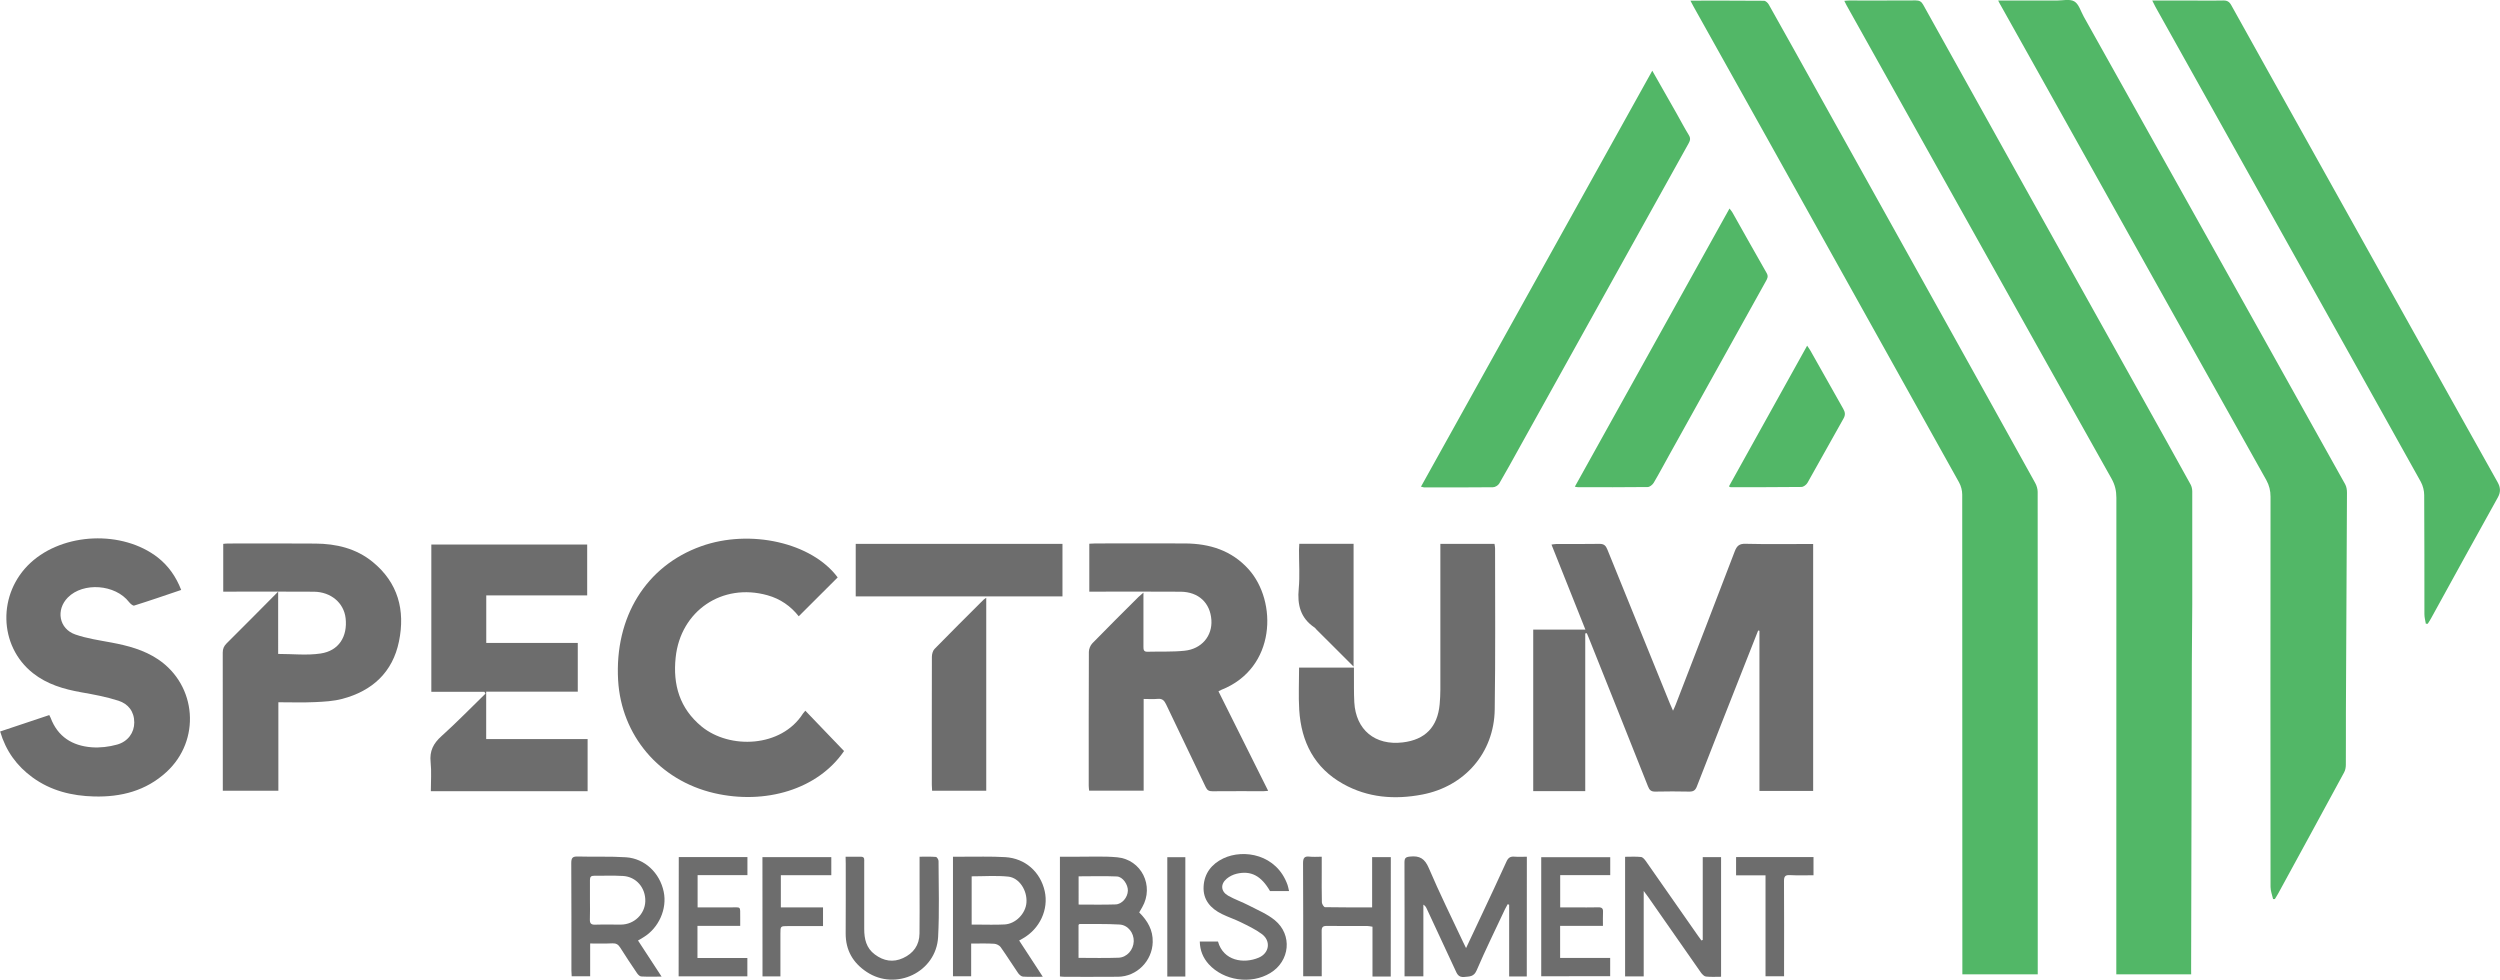 <svg xmlns="http://www.w3.org/2000/svg" xmlns:xlink="http://www.w3.org/1999/xlink" id="Layer_1" x="0px" y="0px" viewBox="0 0 353.21 138.42" style="enable-background:new 0 0 353.21 138.42;" xml:space="preserve"><style type="text/css">	.st0{fill:#52B767;}	.st1{fill:#6D6D6D;}</style><g>	<path class="st0" d="M309.58,137.66c-3.57,0-7.03,0-10.58,0c0-0.67,0-1.27,0-1.88c0-21.82,0-43.63,0.01-65.45  c0-0.97-0.19-1.82-0.67-2.68c-6.1-10.84-12.16-21.7-18.24-32.55c-6.4-11.43-12.79-22.87-19.19-34.31c-0.11-0.19-0.2-0.39-0.34-0.67  c0.26-0.02,0.46-0.05,0.67-0.05c3.14,0,6.28,0.01,9.42-0.01c0.51,0,0.8,0.15,1.05,0.6c4.43,7.98,8.88,15.96,13.33,23.94  c5.92,10.62,11.85,21.23,17.78,31.85c2.23,4,4.47,8,6.68,12.01c0.15,0.27,0.22,0.63,0.23,0.94c0.01,5.34,0.01,10.67,0,16.01  c-0.01,2.75-0.05,5.5-0.06,8.25c-0.04,14.42-0.07,28.84-0.1,43.27C309.57,137.15,309.58,137.37,309.58,137.66z"></path>	<path class="st0" d="M238.83,0.09c3.56,0,6.98-0.01,10.39,0.02c0.24,0,0.56,0.3,0.69,0.55c2.34,4.16,4.66,8.33,6.98,12.5  c5.88,10.55,11.75,21.1,17.63,31.65c4.35,7.81,8.7,15.62,13.03,23.44c0.2,0.37,0.34,0.83,0.34,1.25  c0.02,22.42,0.01,44.85,0.01,67.27c0,0.28,0,0.55,0,0.89c-3.56,0-7.07,0-10.65,0c0-0.37,0-0.7,0-1.02c0-22.26,0-44.52-0.02-66.77  c0-0.58-0.17-1.22-0.45-1.72c-9.02-16.2-18.05-32.39-27.09-48.58c-3.48-6.23-6.96-12.45-10.44-18.68  C239.13,0.67,239.02,0.45,238.83,0.09z"></path>	<path class="st0" d="M282.31,0.08c2.85,0,5.54,0,8.23,0c0.86,0,1.89-0.26,2.53,0.12c0.64,0.38,0.91,1.4,1.33,2.15  c8.01,14.32,16.02,28.64,24.03,42.96c4.31,7.7,8.62,15.41,12.91,23.12c0.19,0.34,0.25,0.79,0.25,1.18  c-0.04,10.36-0.1,20.73-0.15,31.09c-0.01,2.45,0.01,4.89-0.01,7.34c0,0.37-0.07,0.78-0.25,1.1c-3.09,5.71-6.21,11.42-9.32,17.12  c-0.14,0.26-0.31,0.51-0.46,0.76c-0.08,0-0.16,0-0.25,0c-0.13-0.57-0.36-1.14-0.36-1.72c-0.02-18.37-0.02-36.74,0-55.11  c0-0.86-0.18-1.61-0.6-2.37c-4.5-8.01-8.98-16.03-13.47-24.05c-6-10.73-12-21.47-18-32.21c-1.98-3.54-3.96-7.07-5.94-10.61  C282.64,0.73,282.52,0.48,282.31,0.08z"></path>	<path class="st1" d="M223.97,89.49c0,7.41,0,14.82,0,22.28c-2.49,0-4.89,0-7.35,0c0-7.59,0-15.16,0-22.82c2.43,0,4.83,0,7.37,0  c-1.62-4.07-3.19-8-4.79-12.01c0.27-0.03,0.47-0.08,0.68-0.08c2.03-0.01,4.06,0.02,6.09-0.02c0.65-0.01,0.91,0.25,1.13,0.81  c2.92,7.23,5.86,14.45,8.8,21.68c0.12,0.31,0.27,0.61,0.47,1.08c0.16-0.36,0.28-0.59,0.37-0.83c2.79-7.22,5.59-14.44,8.35-21.68  c0.3-0.79,0.66-1.1,1.54-1.07c2.86,0.07,5.72,0.03,8.59,0.03c0.3,0,0.6,0,0.95,0c0,11.66,0,23.24,0,34.89c-2.49,0-5,0-7.59,0  c0-7.55,0-15.09,0-22.63c-0.06-0.01-0.12-0.02-0.18-0.04c-0.53,1.35-1.07,2.7-1.6,4.05c-2.36,5.99-4.73,11.98-7.06,17.98  c-0.22,0.58-0.52,0.74-1.09,0.73c-1.58-0.03-3.17-0.04-4.75,0c-0.61,0.02-0.86-0.2-1.07-0.75c-2.78-7.02-5.59-14.03-8.39-21.04  c-0.08-0.2-0.17-0.39-0.25-0.59C224.1,89.47,224.04,89.48,223.97,89.49z"></path>	<path class="st0" d="M342.73,88.12c-0.07-0.44-0.2-0.89-0.2-1.33c-0.01-5.61,0.01-11.23-0.03-16.84c0-0.63-0.18-1.33-0.48-1.88  c-6.63-11.91-13.29-23.8-19.94-35.7c-5.85-10.47-11.7-20.93-17.55-31.4c-0.14-0.26-0.27-0.53-0.45-0.89c2.21,0,4.31,0,6.41,0  c1.19,0,2.39,0.03,3.58-0.01c0.56-0.02,0.89,0.15,1.17,0.66c3.54,6.38,7.11,12.75,10.67,19.13c4.45,7.97,8.9,15.95,13.35,23.92  c4.53,8.12,9.06,16.24,13.61,24.35c0.42,0.75,0.46,1.39,0.02,2.17c-3.16,5.67-6.29,11.37-9.42,17.06  c-0.14,0.26-0.31,0.51-0.47,0.77C342.91,88.12,342.82,88.12,342.73,88.12z"></path>	<path class="st1" d="M161.55,83.73c0,0.84,0,1.49,0,2.14c0,1.83,0.01,3.67,0,5.5c0,0.39,0.02,0.72,0.55,0.71  c1.75-0.05,3.51,0.04,5.24-0.14c2.43-0.24,3.96-2.09,3.81-4.34c-0.16-2.42-1.81-3.98-4.35-4c-4-0.03-8-0.01-12-0.01  c-0.28,0-0.55,0-0.9,0c0-2.27,0-4.49,0-6.77c0.3-0.01,0.58-0.04,0.85-0.04c4.22,0,8.45-0.02,12.67,0c3.47,0.02,6.57,0.97,8.98,3.64  c4.09,4.54,3.91,13.98-3.84,17.04c-0.1,0.04-0.2,0.1-0.41,0.21c1.17,2.33,2.32,4.65,3.48,6.97c1.16,2.33,2.33,4.66,3.54,7.09  c-0.28,0.02-0.45,0.05-0.63,0.05c-2.42,0-4.84-0.01-7.25,0.01c-0.47,0-0.72-0.12-0.94-0.58c-1.85-3.91-3.76-7.8-5.61-11.72  c-0.27-0.56-0.56-0.81-1.19-0.75c-0.63,0.06-1.26,0.01-1.97,0.01c0,4.35,0,8.62,0,12.96c-2.59,0-5.1,0-7.7,0  c-0.02-0.21-0.06-0.45-0.06-0.69c0-6.31-0.01-12.62,0.02-18.92c0-0.41,0.21-0.92,0.5-1.22c2.15-2.21,4.34-4.38,6.53-6.56  C161.03,84.18,161.22,84.03,161.55,83.73z"></path>	<path class="st0" d="M200.76,68.76c10.9-19.6,21.76-39.14,32.68-58.77c1.19,2.1,2.32,4.07,3.44,6.05c0.57,1.01,1.11,2.05,1.72,3.04  c0.28,0.45,0.2,0.78-0.04,1.2c-3.07,5.5-6.13,11.01-9.19,16.52c-4.88,8.78-9.77,17.56-14.65,26.35c-0.96,1.72-1.9,3.46-2.9,5.16  c-0.16,0.27-0.58,0.53-0.89,0.53c-3.25,0.04-6.5,0.02-9.75,0.02C201.08,68.85,200.98,68.81,200.76,68.76z"></path>	<path class="st1" d="M25.6,83.35c-2.25,0.76-4.44,1.52-6.65,2.21c-0.17,0.05-0.54-0.27-0.72-0.5c-1.94-2.51-6.47-2.85-8.65-0.64  c-1.71,1.74-1.25,4.41,1.05,5.22c1.63,0.57,3.39,0.82,5.1,1.14c2.33,0.44,4.6,1.03,6.61,2.38c5.48,3.69,6.05,11.45,1.17,15.92  c-2.9,2.66-6.41,3.55-10.22,3.45c-3.14-0.08-6.11-0.81-8.69-2.69c-2.23-1.62-3.77-3.74-4.58-6.49c2.33-0.78,4.62-1.55,6.94-2.32  c0.09,0.19,0.15,0.28,0.19,0.38c1,2.68,3.07,3.96,5.79,4.17c1.19,0.09,2.45-0.06,3.6-0.38c1.55-0.43,2.43-1.7,2.43-3.12  c0-1.56-0.86-2.64-2.24-3.08c-1.71-0.55-3.49-0.88-5.26-1.19c-2.46-0.44-4.81-1.12-6.81-2.7c-4.88-3.85-5.03-11.27-0.34-15.6  c4.64-4.28,12.98-4.63,17.98-0.74C23.8,79.95,24.87,81.47,25.6,83.35z"></path>	<path class="st1" d="M118.35,81.58c-1.85,1.84-3.65,3.64-5.5,5.49c-1.13-1.43-2.59-2.46-4.42-2.97c-6.39-1.79-12.28,2.2-12.97,8.79  c-0.41,3.86,0.57,7.2,3.66,9.75c3.97,3.26,11.28,2.98,14.33-1.83c0.04-0.07,0.1-0.13,0.33-0.4c1.85,1.93,3.66,3.82,5.47,5.7  c-3.69,5.41-11.11,7.62-18.33,5.95c-7.81-1.81-13.14-8.19-13.59-15.95c-0.51-8.94,3.95-16.15,11.72-18.93  C105.99,74.69,114.71,76.67,118.35,81.58z"></path>	<path class="st1" d="M82.96,76.93c0,2.4,0,4.73,0,7.19c-4.75,0-9.48,0-14.26,0c0,2.29,0,4.44,0,6.72c4.31,0,8.6,0,12.93,0  c0,2.34,0,4.55,0,6.88c-4.31,0-8.6,0-12.94,0c0,2.27,0,4.43,0,6.7c4.76,0,9.52,0,14.33,0c0,2.52,0,4.92,0,7.36  c-7.38,0-14.7,0-22.15,0c0-1.4,0.11-2.76-0.03-4.1c-0.17-1.57,0.39-2.65,1.54-3.68c2.14-1.93,4.15-3.99,6.21-6  c-0.05-0.09-0.1-0.17-0.15-0.26c-2.48,0-4.96,0-7.5,0c0-6.98,0-13.86,0-20.81C68.25,76.93,75.57,76.93,82.96,76.93z"></path>	<path class="st1" d="M39.3,92.39c2.08,0,4.08,0.23,6-0.06c2.57-0.38,3.82-2.39,3.53-4.99c-0.25-2.17-2.08-3.72-4.49-3.74  c-3.94-0.03-7.89-0.01-11.83-0.01c-0.3,0-0.6,0-0.97,0c0-2.26,0-4.47,0-6.75c0.22-0.02,0.45-0.05,0.69-0.05  c4.11,0,8.22-0.03,12.33,0.01c2.95,0.02,5.75,0.68,8.09,2.59c3.6,2.94,4.62,6.84,3.72,11.23c-0.89,4.36-3.77,7-8.01,8.12  c-1.25,0.33-2.57,0.4-3.87,0.46c-1.69,0.08-3.38,0.02-5.16,0.02c0,4.19,0,8.31,0,12.5c-2.63,0-5.17,0-7.85,0c0-0.26,0-0.55,0-0.84  c0-6.22,0-12.44-0.01-18.67c0-0.54,0.16-0.92,0.54-1.3c2.38-2.36,4.74-4.75,7.29-7.32C39.3,86.71,39.3,89.57,39.3,92.39z"></path>	<path class="st1" d="M183.54,94.32c2.64,0,5.13,0,7.75,0c0,0.32,0,0.61,0,0.9c0.01,1.33-0.02,2.67,0.05,4  c0.22,3.91,2.94,6.14,6.85,5.67c3.17-0.38,4.91-2.17,5.21-5.38c0.06-0.69,0.1-1.39,0.1-2.08c0.01-6.5,0-13,0-19.5  c0-0.35,0-0.7,0-1.09c2.61,0,5.1,0,7.65,0c0.03,0.22,0.08,0.43,0.08,0.64c0,7.58,0.06,15.17-0.05,22.75  c-0.08,6.12-4.24,10.89-10.26,12.03c-3.88,0.74-7.65,0.45-11.15-1.5c-4.07-2.27-5.93-5.94-6.21-10.47  C183.44,98.33,183.54,96.36,183.54,94.32z"></path>	<path class="st0" d="M222.5,68.76c7.31-13.14,14.55-26.17,21.85-39.3c0.18,0.24,0.32,0.39,0.42,0.57c1.61,2.85,3.2,5.71,4.83,8.55  c0.27,0.47,0.1,0.77-0.1,1.13c-4.56,8.19-9.12,16.38-13.67,24.58c-0.73,1.31-1.43,2.64-2.19,3.92c-0.17,0.28-0.56,0.6-0.85,0.6  c-3.28,0.04-6.55,0.03-9.83,0.02C222.85,68.84,222.75,68.81,222.5,68.76z"></path>	<path class="st1" d="M150.11,84.26c-9.77,0-19.45,0-29.21,0c0-2.48,0-4.93,0-7.42c9.72,0,19.43,0,29.21,0  C150.11,79.28,150.11,81.72,150.11,84.26z"></path>	<path class="st1" d="M139.34,84.46c0,9.16,0,18.18,0,27.26c-2.54,0-5.05,0-7.65,0c-0.02-0.28-0.04-0.57-0.04-0.86  c0-6.02-0.01-12.05,0.01-18.07c0-0.37,0.13-0.85,0.37-1.1c2.29-2.34,4.61-4.65,6.93-6.96C139.04,84.65,139.14,84.6,139.34,84.46z"></path>	<path class="st0" d="M244.27,68.72c3.68-6.62,7.33-13.19,11.05-19.88c0.2,0.3,0.36,0.51,0.48,0.73c1.54,2.73,3.07,5.47,4.62,8.19  c0.27,0.47,0.33,0.86,0.04,1.37c-1.71,3.02-3.38,6.06-5.09,9.08c-0.16,0.28-0.56,0.59-0.86,0.59c-3.33,0.04-6.67,0.03-10,0.03  C244.47,68.84,244.42,68.8,244.27,68.72z"></path>	<path class="st1" d="M215.71,137.96c-0.86,0-1.63,0-2.49,0c0-3.4,0-6.77,0-10.14c-0.07-0.02-0.14-0.05-0.21-0.07  c-0.13,0.24-0.27,0.48-0.39,0.73c-1.34,2.86-2.74,5.7-3.99,8.61c-0.4,0.93-0.99,0.86-1.75,0.94c-0.83,0.08-1.03-0.44-1.28-1  c-1.34-2.89-2.69-5.79-4.04-8.68c-0.09-0.19-0.2-0.38-0.46-0.54c0,3.36,0,6.71,0,10.13c-0.93,0-1.74,0-2.66,0c0-0.33,0-0.63,0-0.93  c0-5.05,0.01-10.11-0.01-15.16c0-0.61,0.16-0.77,0.78-0.83c1.36-0.15,2.09,0.28,2.66,1.63c1.5,3.52,3.2,6.95,4.83,10.42  c0.11,0.25,0.24,0.49,0.43,0.88c0.8-1.7,1.53-3.24,2.26-4.8c1.15-2.46,2.32-4.92,3.44-7.4c0.24-0.54,0.53-0.77,1.13-0.72  c0.57,0.05,1.15,0.01,1.76,0.01C215.71,126.72,215.71,132.3,215.71,137.96z"></path>	<path class="st1" d="M149.75,121.04c0.85,0,1.68-0.01,2.51,0c1.86,0.01,3.73-0.09,5.58,0.08c3.43,0.32,5.26,4.05,3.54,7.05  c-0.14,0.24-0.27,0.47-0.43,0.74c1.18,1.17,1.96,2.49,1.91,4.2c-0.07,2.66-2.25,4.87-4.91,4.89c-2.5,0.02-5,0.01-7.5,0.01  c-0.22,0-0.44-0.03-0.7-0.05C149.75,132.33,149.75,126.73,149.75,121.04z M152.38,135.33c1.94,0,3.79,0.05,5.64-0.02  c1.21-0.04,2.13-1.13,2.16-2.33c0.03-1.17-0.81-2.29-2.01-2.36c-1.88-0.11-3.76-0.06-5.65-0.07c-0.04,0-0.08,0.07-0.14,0.12  C152.38,132.18,152.38,133.69,152.38,135.33z M152.39,127.8c1.79,0,3.5,0.04,5.22-0.02c0.93-0.03,1.71-1,1.74-1.93  c0.03-0.87-0.72-1.98-1.55-2.02c-1.79-0.08-3.58-0.02-5.41-0.02C152.39,125.16,152.39,126.42,152.39,127.8z"></path>	<path class="st1" d="M240.57,132.8c0-3.88,0-7.76,0-11.7c0.88,0,1.7,0,2.59,0c0,5.61,0,11.2,0,16.9c-0.72,0-1.44,0.05-2.14-0.03  c-0.26-0.03-0.54-0.33-0.72-0.58c-2.49-3.55-4.96-7.1-7.44-10.66c-0.16-0.23-0.33-0.44-0.63-0.85c0,4.14,0,8.08,0,12.07  c-0.93,0-1.75,0-2.63,0c0-5.61,0-11.21,0-16.9c0.77,0,1.52-0.05,2.25,0.03c0.24,0.02,0.49,0.32,0.66,0.55  c2.46,3.5,4.9,7.01,7.35,10.52c0.17,0.24,0.35,0.48,0.52,0.72C240.45,132.85,240.51,132.82,240.57,132.8z"></path>	<path class="st1" d="M137.21,133.31c0,1.62,0,3.08,0,4.62c-0.87,0-1.68,0-2.57,0c0-5.59,0-11.18,0-16.89c0.42,0,0.82,0,1.23,0  c2.05,0.01,4.11-0.06,6.16,0.06c2.82,0.17,4.96,2.09,5.57,4.8c0.58,2.59-0.69,5.33-3.11,6.7c-0.14,0.08-0.29,0.16-0.5,0.28  c1.1,1.68,2.17,3.34,3.34,5.12c-1.05,0-1.93,0.04-2.81-0.02c-0.24-0.02-0.52-0.28-0.68-0.5c-0.83-1.21-1.61-2.46-2.46-3.66  c-0.18-0.26-0.6-0.46-0.91-0.48C139.42,133.27,138.37,133.31,137.21,133.31z M137.28,123.81c0,2.27,0,4.52,0,6.82  c0.3,0,0.52,0,0.74,0c1.3,0,2.61,0.05,3.91-0.02c1.57-0.08,2.98-1.54,3.09-3.09c0.13-1.71-1.01-3.51-2.58-3.67  C140.75,123.68,139.03,123.81,137.28,123.81z"></path>	<path class="st1" d="M83.38,133.3c0,1.59,0,3.07,0,4.63c-0.9,0-1.72,0-2.61,0c-0.01-0.28-0.04-0.55-0.04-0.82  c0-5.05,0.01-10.11-0.02-15.16c0-0.72,0.16-0.96,0.92-0.94c2.27,0.07,4.56-0.04,6.82,0.11c2.65,0.18,4.77,2.21,5.32,4.87  c0.51,2.42-0.7,5.13-2.87,6.44c-0.23,0.14-0.47,0.28-0.76,0.45c1.09,1.67,2.16,3.31,3.33,5.1c-1.08,0-1.98,0.03-2.88-0.02  c-0.21-0.01-0.46-0.27-0.6-0.48c-0.81-1.19-1.61-2.4-2.38-3.62c-0.27-0.43-0.58-0.6-1.08-0.58C85.5,133.33,84.48,133.3,83.38,133.3  z M83.35,127.14c0,0.91,0.03,1.83-0.01,2.74c-0.02,0.57,0.16,0.78,0.75,0.76c1.22-0.04,2.44,0,3.66-0.01  c1.85-0.02,3.36-1.48,3.42-3.28c0.06-1.91-1.28-3.49-3.16-3.59c-1.35-0.08-2.72-0.02-4.07-0.03c-0.43-0.01-0.59,0.16-0.59,0.59  C83.36,125.25,83.35,126.19,83.35,127.14z"></path>	<path class="st1" d="M196.49,137.97c-0.89,0-1.69,0-2.58,0c0-2.34,0-4.66,0-7.04c-0.29-0.04-0.5-0.1-0.71-0.1  c-1.92-0.01-3.83,0.01-5.75-0.01c-0.54-0.01-0.73,0.17-0.72,0.72c0.02,2.11,0.01,4.21,0.01,6.39c-0.88,0-1.7,0-2.62,0  c0-0.34,0-0.66,0-0.99c0-5,0.01-10-0.02-15c0-0.74,0.21-1,0.94-0.91c0.52,0.06,1.05,0.01,1.7,0.01c0,0.79,0,1.5,0,2.2  c0,1.42-0.02,2.83,0.02,4.25c0.01,0.24,0.28,0.67,0.44,0.68c2.19,0.04,4.38,0.03,6.66,0.03c0-2.4,0-4.72,0-7.1  c0.94,0,1.78,0,2.64,0C196.49,126.73,196.49,132.31,196.49,137.97z"></path>	<path class="st1" d="M191.24,94.18c-1.83-1.83-3.54-3.53-5.24-5.23c-0.1-0.1-0.17-0.23-0.29-0.3c-1.97-1.33-2.44-3.19-2.22-5.47  c0.17-1.82,0.03-3.66,0.04-5.5c0-0.27,0.03-0.54,0.04-0.85c2.57,0,5.09,0,7.67,0C191.24,82.55,191.24,88.26,191.24,94.18z"></path>	<path class="st1" d="M169.51,133.02c0.92,0,1.75,0,2.57,0c0.76,2.73,3.62,3.19,5.76,2.28c1.51-0.64,1.75-2.37,0.43-3.34  c-0.9-0.67-1.95-1.16-2.96-1.66c-0.87-0.43-1.8-0.73-2.67-1.16c-1.61-0.79-2.7-2.02-2.59-3.91c0.1-1.85,1.15-3.17,2.78-3.95  c2.89-1.38,7.55-0.58,9.08,3.75c0.09,0.26,0.13,0.53,0.21,0.86c-0.93,0-1.81,0-2.69,0c-1.24-2.15-2.69-2.93-4.73-2.44  c-0.49,0.12-1,0.37-1.39,0.7c-0.91,0.77-0.83,1.81,0.21,2.4c0.94,0.53,1.97,0.88,2.93,1.38c1.25,0.65,2.59,1.2,3.66,2.08  c2.52,2.07,2.14,5.79-0.65,7.47c-2.72,1.64-6.58,1.08-8.7-1.27C169.98,135.33,169.54,134.31,169.51,133.02z"></path>	<path class="st1" d="M119.47,121.04c0.78,0,1.47,0,2.16,0c0.59,0,0.46,0.44,0.47,0.78c0.01,3.14,0.01,6.28,0,9.42  c0,1.42,0.28,2.7,1.5,3.61c1.24,0.93,2.58,1.16,3.99,0.51c1.46-0.67,2.3-1.82,2.32-3.46c0.03-2.05,0.01-4.11,0.01-6.17  c0-1.52,0-3.04,0-4.69c0.82,0,1.56-0.03,2.3,0.03c0.15,0.01,0.38,0.37,0.38,0.57c0.01,3.58,0.13,7.17-0.06,10.75  c-0.27,4.95-5.96,7.67-10.09,4.93c-1.94-1.28-2.98-3.07-2.97-5.44c0.02-3.28,0.01-6.55,0.01-9.83  C119.47,121.73,119.47,121.44,119.47,121.04z"></path>	<path class="st1" d="M95.9,121.09c3.22,0,6.43,0,9.7,0c0,0.83,0,1.64,0,2.55c-2.33,0-4.65,0-7.04,0c0,1.54,0,2.99,0,4.56  c1.53,0,3.05-0.01,4.56,0c1.65,0.02,1.44-0.27,1.46,1.45c0,0.35,0,0.71,0,1.16c-2.06,0-4.02,0-6.04,0c0,1.55,0,3,0,4.54  c2.36,0,4.68,0,7.05,0c0,0.9,0,1.72,0,2.59c-3.24,0-6.45,0-9.71,0C95.9,132.34,95.9,126.74,95.9,121.09z"></path>	<path class="st1" d="M217.75,137.93c0-5.64,0-11.19,0-16.82c3.25,0,6.47,0,9.75,0c0,0.82,0,1.61,0,2.53c-2.34,0-4.68,0-7.07,0  c0,1.56,0,2.99,0,4.56c0.7,0,1.38,0,2.06,0c1.11,0,2.22,0.02,3.33-0.01c0.51-0.01,0.69,0.17,0.66,0.68  c-0.03,0.6-0.01,1.21-0.01,1.94c-2.04,0-4.02,0-6.05,0c0,1.55,0,2.98,0,4.53c2.35,0,4.69,0,7.07,0c0,0.92,0,1.72,0,2.58  C224.28,137.93,221.05,137.93,217.75,137.93z"></path>	<path class="st1" d="M107.72,121.1c3.24,0,6.47,0,9.73,0c0,0.86,0,1.65,0,2.55c-2.38,0-4.73,0-7.13,0c0,1.55,0,3.01,0,4.55  c1.99,0,3.94,0,5.96,0c0,0.9,0,1.72,0,2.64c-1.67,0-3.3,0-4.93,0c-1.09,0-1.09,0-1.09,1.08c0,1.69,0,3.39,0,5.08  c0,0.3,0,0.6,0,0.95c-0.89,0-1.68,0-2.53,0C107.72,132.34,107.72,126.74,107.72,121.1z"></path>	<path class="st1" d="M249.44,123.67c-1.46,0-2.78,0-4.16,0c0-0.9,0-1.72,0-2.58c3.65,0,7.27,0,10.94,0c0,0.85,0,1.64,0,2.57  c-1.13,0-2.23,0.04-3.33-0.02c-0.68-0.04-0.84,0.2-0.84,0.84c0.03,4.17,0.01,8.33,0.01,12.5c0,0.3,0,0.6,0,0.95  c-0.9,0-1.72,0-2.62,0C249.44,133.23,249.44,128.52,249.44,123.67z"></path>	<path class="st1" d="M167.47,137.97c-0.88,0-1.68,0-2.55,0c0-5.61,0-11.2,0-16.86c0.83,0,1.67,0,2.55,0  C167.47,126.72,167.47,132.3,167.47,137.97z"></path></g></svg>